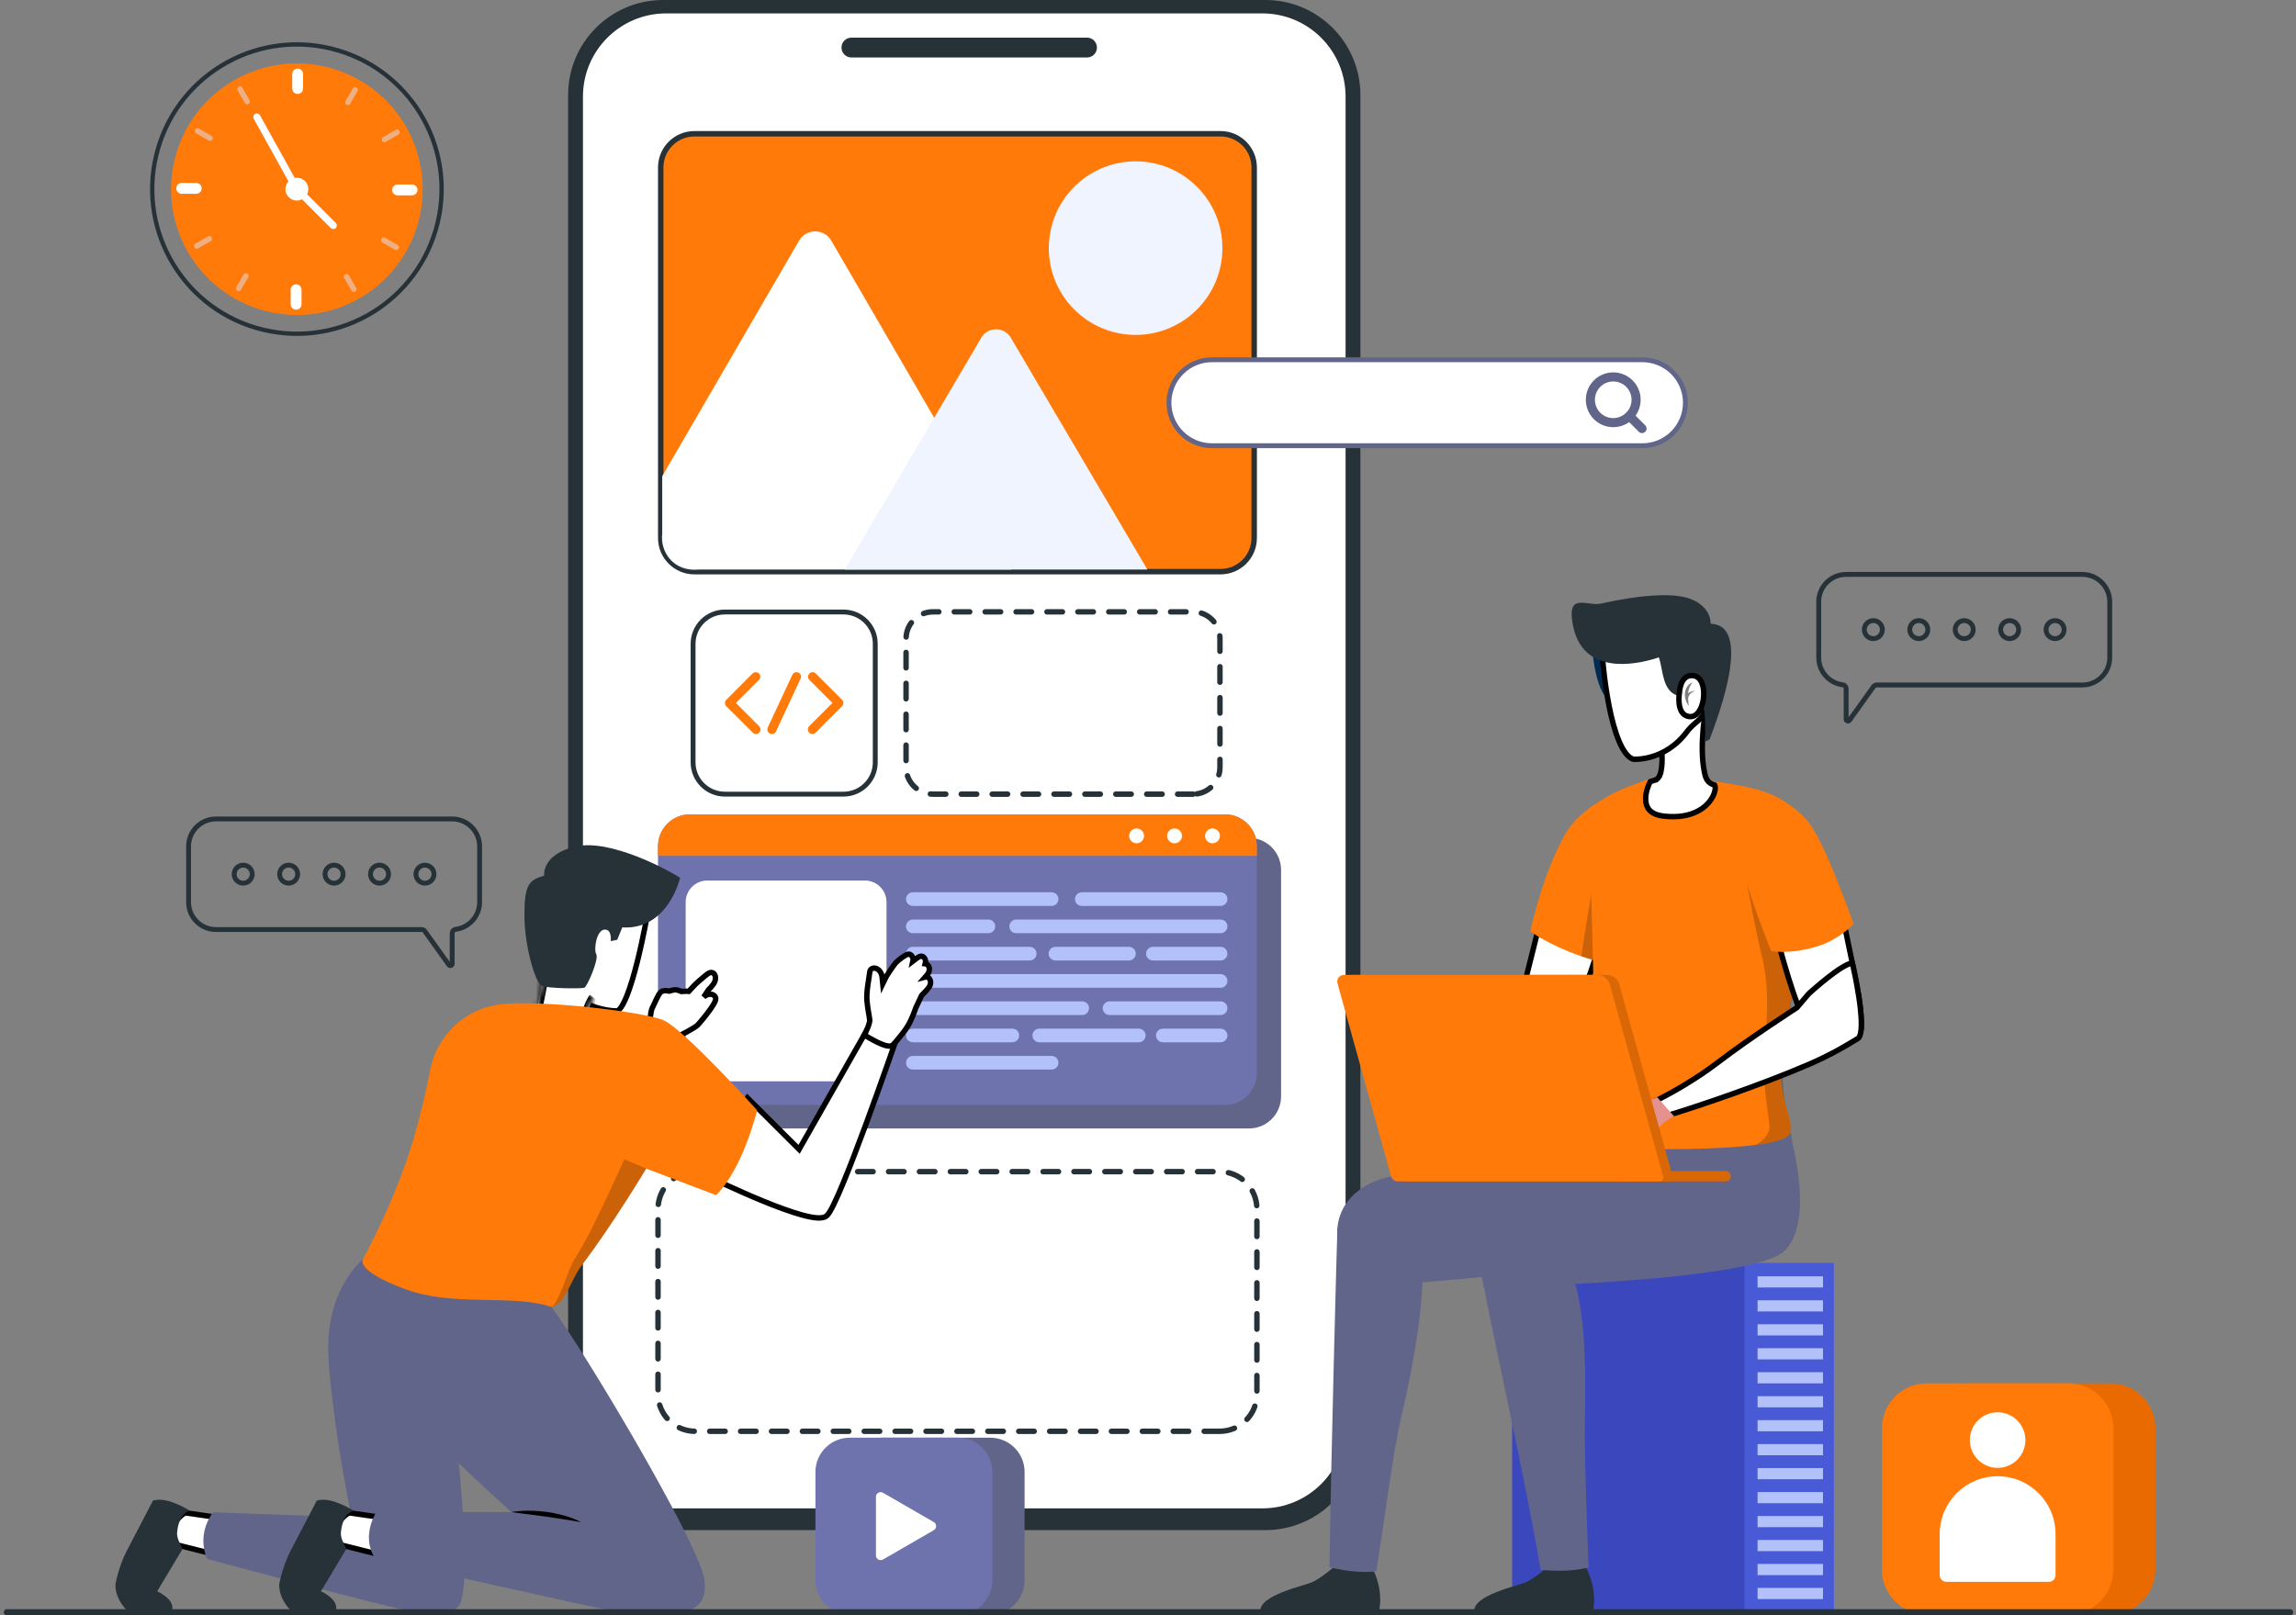 <svg xmlns="http://www.w3.org/2000/svg" width="422" height="297" viewBox="0 0 422 297" fill="none"><rect x="0" y="0" width="422" height="297" fill="#808080" stroke="none"/><path d="M232.574 281.312H121.884C112.237 281.312 104.418 273.493 104.418 263.847V17.466C104.418 7.819 112.237 0 121.884 0H232.574C242.221 0 250.04 7.819 250.04 17.466V263.847C250.04 273.493 242.221 281.312 232.574 281.312Z" fill="#263238"></path><path d="M232.015 277.314H122.443C113.994 277.314 107.145 270.465 107.145 262.016V17.762C107.145 9.312 113.994 2.463 122.443 2.463H232.015C240.465 2.463 247.314 9.312 247.314 17.762V262.016C247.313 270.465 240.464 277.314 232.015 277.314Z" fill="white"></path><path d="M199.793 10.568H156.488C155.481 10.568 154.664 9.752 154.664 8.745C154.664 7.738 155.481 6.921 156.488 6.921H199.793C200.8 6.921 201.617 7.738 201.617 8.745C201.617 9.752 200.8 10.568 199.793 10.568Z" fill="#263238"></path><path d="M224.162 263.145H127.796C124.01 263.145 120.941 260.076 120.941 256.29V222.263C120.941 218.477 124.01 215.409 127.796 215.409H224.162C227.948 215.409 231.017 218.477 231.017 222.263V256.29C231.017 260.076 227.948 263.145 224.162 263.145Z" stroke="#263238" stroke-miterlimit="10" stroke-linecap="round" stroke-linejoin="round" stroke-dasharray="2.84 2.84"></path><path d="M219.28 146.004H171.476C168.745 146.004 166.531 143.79 166.531 141.06V117.433C166.531 114.702 168.745 112.488 171.476 112.488H219.28C222.011 112.488 224.225 114.702 224.225 117.433V141.06C224.225 143.79 222.011 146.004 219.28 146.004Z" stroke="#263238" stroke-miterlimit="10" stroke-linecap="round" stroke-linejoin="round" stroke-dasharray="2.84 2.84"></path><path d="M229.567 207.468H130.836C127.583 207.468 124.945 204.83 124.945 201.577V159.935C124.945 156.681 127.583 154.044 130.836 154.044H229.567C232.82 154.044 235.458 156.681 235.458 159.935V201.577C235.458 204.83 232.82 207.468 229.567 207.468Z" fill="#62658A"></path><path d="M231.013 155.604V197.27C231.013 200.517 228.379 203.144 225.131 203.144H126.82C123.572 203.144 120.938 200.517 120.938 197.27V155.604C120.938 152.356 123.572 149.721 126.82 149.721H225.131C228.379 149.721 231.013 152.356 231.013 155.604Z" fill="#6E72AD"></path><path d="M158.963 198.802H130C127.804 198.802 126.023 197.022 126.023 194.825V165.862C126.023 163.666 127.804 161.885 130 161.885H158.963C161.16 161.885 162.94 163.665 162.94 165.862V194.825C162.94 197.022 161.16 198.802 158.963 198.802Z" fill="white"></path><path d="M193.287 166.556H167.779C167.085 166.556 166.523 165.994 166.523 165.301C166.523 164.607 167.085 164.045 167.779 164.045H193.287C193.981 164.045 194.543 164.607 194.543 165.301C194.543 165.994 193.981 166.556 193.287 166.556Z" fill="#B2C1F9"></path><path d="M181.663 171.571H167.779C167.085 171.571 166.523 171.009 166.523 170.316C166.523 169.622 167.085 169.06 167.779 169.06H181.663C182.357 169.06 182.919 169.622 182.919 170.316C182.919 171.009 182.357 171.571 181.663 171.571Z" fill="#B2C1F9"></path><path d="M224.344 171.571H186.775C186.082 171.571 185.52 171.009 185.52 170.316C185.52 169.622 186.082 169.06 186.775 169.06H224.344C225.038 169.06 225.6 169.622 225.6 170.316C225.6 171.009 225.037 171.571 224.344 171.571Z" fill="#B2C1F9"></path><path d="M189.26 176.586H167.779C167.085 176.586 166.523 176.024 166.523 175.33C166.523 174.636 167.085 174.074 167.779 174.074H189.26C189.954 174.074 190.516 174.636 190.516 175.33C190.516 176.024 189.953 176.586 189.26 176.586Z" fill="#B2C1F9"></path><path d="M207.495 176.586H193.99C193.296 176.586 192.734 176.024 192.734 175.33C192.734 174.636 193.296 174.074 193.99 174.074H207.495C208.188 174.074 208.75 174.636 208.75 175.33C208.75 176.024 208.187 176.586 207.495 176.586Z" fill="#B2C1F9"></path><path d="M224.34 176.586H211.904C211.21 176.586 210.648 176.024 210.648 175.33C210.648 174.636 211.21 174.074 211.904 174.074H224.34C225.034 174.074 225.596 174.636 225.596 175.33C225.596 176.024 225.033 176.586 224.34 176.586Z" fill="#B2C1F9"></path><path d="M224.342 181.6H167.779C167.085 181.6 166.523 181.038 166.523 180.344C166.523 179.65 167.085 179.088 167.779 179.088H224.342C225.036 179.088 225.598 179.65 225.598 180.344C225.598 181.038 225.035 181.6 224.342 181.6Z" fill="#B2C1F9"></path><path d="M198.909 186.614H167.779C167.085 186.614 166.523 186.052 166.523 185.358C166.523 184.664 167.085 184.102 167.779 184.102H198.909C199.603 184.102 200.165 184.664 200.165 185.358C200.165 186.052 199.602 186.614 198.909 186.614Z" fill="#B2C1F9"></path><path d="M224.341 186.614H203.928C203.234 186.614 202.672 186.052 202.672 185.358C202.672 184.664 203.234 184.102 203.928 184.102H224.341C225.035 184.102 225.597 184.664 225.597 185.358C225.597 186.052 225.034 186.614 224.341 186.614Z" fill="#B2C1F9"></path><path d="M186.07 191.628H167.779C167.085 191.628 166.523 191.066 166.523 190.372C166.523 189.678 167.085 189.116 167.779 189.116H186.07C186.763 189.116 187.325 189.678 187.325 190.372C187.325 191.066 186.763 191.628 186.07 191.628Z" fill="#B2C1F9"></path><path d="M209.308 191.628H191.018C190.324 191.628 189.762 191.066 189.762 190.372C189.762 189.678 190.324 189.116 191.018 189.116H209.308C210.002 189.116 210.564 189.678 210.564 190.372C210.564 191.066 210.002 191.628 209.308 191.628Z" fill="#B2C1F9"></path><path d="M224.342 191.628H213.728C213.035 191.628 212.473 191.066 212.473 190.372C212.473 189.678 213.035 189.116 213.728 189.116H224.342C225.035 189.116 225.597 189.678 225.597 190.372C225.597 191.066 225.035 191.628 224.342 191.628Z" fill="#B2C1F9"></path><path d="M193.287 196.643H167.779C167.085 196.643 166.523 196.081 166.523 195.387C166.523 194.693 167.085 194.131 167.779 194.131H193.287C193.981 194.131 194.543 194.693 194.543 195.387C194.543 196.08 193.981 196.643 193.287 196.643Z" fill="#B2C1F9"></path><path d="M224.341 166.556H198.834C198.14 166.556 197.578 165.994 197.578 165.301C197.578 164.607 198.14 164.045 198.834 164.045H224.341C225.035 164.045 225.597 164.607 225.597 165.301C225.597 165.994 225.034 166.556 224.341 166.556Z" fill="#B2C1F9"></path><path d="M231.013 155.604V157.354H120.938V155.604C120.938 152.356 123.572 149.721 126.82 149.721H225.131C228.379 149.721 231.013 152.356 231.013 155.604Z" fill="#FF7A09"></path><path d="M210.267 153.675C210.267 154.429 209.656 155.039 208.903 155.039C208.149 155.039 207.539 154.429 207.539 153.675C207.539 152.923 208.149 152.312 208.903 152.312C209.656 152.312 210.267 152.923 210.267 153.675Z" fill="white"></path><path d="M217.243 153.675C217.243 154.429 216.633 155.039 215.879 155.039C215.126 155.039 214.516 154.429 214.516 153.675C214.516 152.923 215.126 152.312 215.879 152.312C216.633 152.312 217.243 152.923 217.243 153.675Z" fill="white"></path><path d="M224.22 153.675C224.22 154.429 223.609 155.039 222.856 155.039C222.103 155.039 221.492 154.429 221.492 153.675C221.492 152.923 222.103 152.312 222.856 152.312C223.609 152.312 224.22 152.923 224.22 153.675Z" fill="white"></path><path d="M155.022 146.004H133.237C130.006 146.004 127.387 143.385 127.387 140.154V118.369C127.387 115.138 130.006 112.518 133.237 112.518H155.022C158.253 112.518 160.872 115.137 160.872 118.369V140.154C160.872 143.385 158.253 146.004 155.022 146.004Z" stroke="#263238" stroke-width="0.896" stroke-miterlimit="10"></path><path d="M138.906 124.418L134.082 129.243L138.945 134.105" stroke="#FF7A09" stroke-width="1.672" stroke-miterlimit="10" stroke-linecap="round" stroke-linejoin="round"></path><path d="M149.354 124.418L154.178 129.243L149.316 134.105" stroke="#FF7A09" stroke-width="1.672" stroke-miterlimit="10" stroke-linecap="round" stroke-linejoin="round"></path><path d="M146.389 124.418L141.871 134.105" stroke="#FF7A09" stroke-width="1.672" stroke-miterlimit="10" stroke-linecap="round" stroke-linejoin="round"></path><path d="M127.634 24.594H224.325C227.747 24.594 230.517 27.365 230.517 30.786V98.909C230.517 102.331 227.747 105.102 224.325 105.102H127.634C124.22 105.102 121.441 102.331 121.441 98.909V30.786L121.449 30.467C121.616 27.194 124.327 24.594 127.634 24.594Z" fill="#FF7A09" stroke="#263238"></path><path d="M208.723 61.571C217.533 61.571 224.675 54.429 224.675 45.618C224.675 36.808 217.533 29.665 208.723 29.665C199.912 29.665 192.77 36.808 192.77 45.618C192.77 54.429 199.912 61.571 208.723 61.571Z" fill="#F0F4FF"></path><path d="M185.824 104.717H128.347C123.762 105.126 121.306 101.445 121.716 98.125V87.559L146.868 44.24C148.181 41.975 151.472 41.975 152.785 44.24L171.777 76.945L185.88 101.235C186.561 102.396 186.456 103.718 185.824 104.717Z" fill="white"></path><path d="M210.889 104.717H155.258L171.584 77.001L180.378 62.066C181.576 60.031 184.57 60.031 185.768 62.066L210.889 104.717Z" fill="#F0F4FF"></path><path d="M320.693 232.186H277.926V296.459H320.693V232.186Z" fill="#3B47BC"></path><path d="M320.695 296.459H337.07V232.187H320.695V296.459Z" fill="#495AD6"></path><path d="M335.062 234.655H323.039V236.706H335.062V234.655Z" fill="#B2C1F9"></path><path d="M335.062 239.062H323.039V241.113H335.062V239.062Z" fill="#B2C1F9"></path><path d="M335.062 243.468H323.039V245.519H335.062V243.468Z" fill="#B2C1F9"></path><path d="M335.062 247.874H323.039V249.925H335.062V247.874Z" fill="#B2C1F9"></path><path d="M335.062 252.281H323.039V254.332H335.062V252.281Z" fill="#B2C1F9"></path><path d="M335.062 256.688H323.039V258.739H335.062V256.688Z" fill="#B2C1F9"></path><path d="M335.062 261.094H323.039V263.145H335.062V261.094Z" fill="#B2C1F9"></path><path d="M335.062 265.5H323.039V267.551H335.062V265.5Z" fill="#B2C1F9"></path><path d="M335.062 269.907H323.039V271.958H335.062V269.907Z" fill="#B2C1F9"></path><path d="M335.062 274.314H323.039V276.365H335.062V274.314Z" fill="#B2C1F9"></path><path d="M335.062 278.72H323.039V280.771H335.062V278.72Z" fill="#B2C1F9"></path><path d="M335.062 283.126H323.039V285.177H335.062V283.126Z" fill="#B2C1F9"></path><path d="M335.062 287.533H323.039V289.584H335.062V287.533Z" fill="#B2C1F9"></path><path d="M335.062 291.94H323.039V293.991H335.062V291.94Z" fill="#B2C1F9"></path><path d="M270.977 296.459H292.713C292.713 296.459 293.928 292.588 291.295 287.794C291.295 287.794 289.545 289.197 284.305 288.248C284.305 288.248 282.118 290.105 280.608 290.83C279.09 291.566 270.392 293.274 270.977 296.459Z" fill="#263238"></path><path d="M272.495 235.171C273.899 243.547 280.377 271.887 283.161 288.63C288.251 289.063 290.695 288.479 291.99 288.181C291.737 282.343 291.234 268.378 291.293 262.254C291.39 251.904 291.876 238.256 287.32 230.765L272 231.971C272.093 232.78 272.178 233.438 272.253 233.908C272.326 234.36 272.411 234.776 272.495 235.171Z" fill="#62658A"></path><path d="M231.665 296.459H253.4C253.4 296.459 254.615 292.588 251.983 287.794C251.983 287.794 250.233 289.197 244.993 288.248C244.993 288.248 242.806 290.105 241.296 290.83C239.777 291.566 231.079 293.274 231.665 296.459Z" fill="#263238"></path><path d="M244.363 288.14C248.517 289.168 251.525 289.067 252.949 288.907C254.105 282.178 255.93 267.37 257.574 260.43C260.123 249.643 262.618 234.807 260.885 229.514L245.815 225.729C245.765 226.206 244.538 271.612 244.363 288.14Z" fill="#62658A"></path><path d="M304.341 210.282C304.038 207.304 303.69 205.129 303.69 205.129L286.853 209.249L272.551 212.508C267.249 213.689 260.844 215.111 255.198 216.387C248.862 217.827 244.655 222.64 246.042 228.985L247.63 236.681C256.493 236.56 298.161 232.566 301.725 230.766C305.752 228.732 306.963 221.543 304.341 210.282Z" fill="#62658A"></path><path d="M329.474 210.282C329.171 207.304 327.719 204.108 327.719 204.108L311.986 209.249L297.684 212.508C292.382 213.689 285.977 215.111 280.331 216.387C273.994 217.827 269.788 222.64 271.175 228.985L272.763 236.681C281.626 236.56 318.668 235.269 326.858 230.766C330.81 228.592 332.096 221.543 329.474 210.282Z" fill="#62658A"></path><path d="M282.348 186.152C282.348 186.152 289.826 182.774 291.884 186.162C293.011 188.016 292.232 191.461 289.681 192.908C287.13 194.354 272.718 200.45 259.115 203.849C259.115 203.849 258.534 201.957 257.598 199.969C257.598 199.969 263.7 197.438 269.767 193.177C275.833 188.915 282.348 186.152 282.348 186.152Z" fill="#E5918F"></path><path d="M295.298 168.409C295.268 168.54 295.233 168.702 295.188 168.892C295.058 169.452 294.864 170.257 294.611 171.234C294.105 173.187 293.363 175.822 292.419 178.553C291.474 181.288 290.331 184.104 289.026 186.426C287.793 188.622 286.456 190.299 285.067 191.096L284.788 191.244C283.214 192.01 282.053 192.164 281.205 192.026C280.367 191.889 279.776 191.457 279.347 190.924C278.911 190.383 278.648 189.741 278.494 189.219C278.418 188.961 278.37 188.738 278.342 188.581C278.33 188.519 278.322 188.467 278.316 188.428L284.557 163.503L295.298 168.409Z" fill="white" stroke="black"></path><path d="M295.06 177.117C294.267 176.925 293.51 176.716 292.78 176.496C292.033 176.278 291.322 176.05 290.647 175.813C284.557 173.725 281.266 171.217 281.266 171.217C283.18 162.894 285.487 157.305 287.538 153.622C287.593 153.531 287.648 153.448 287.693 153.348C287.748 153.258 287.803 153.166 287.858 153.075C288.961 151.243 290.547 149.702 292.316 148.435C292.498 148.307 292.672 148.189 292.854 148.061L293.611 161.426L293.738 162.803L295.06 177.117Z" fill="#FF7A09"></path><path d="M295.061 177.117C294.269 176.925 293.512 176.716 292.782 176.496C292.034 176.278 291.323 176.05 290.648 175.813C291.927 166.809 293.083 161.153 293.083 161.153L293.739 162.803L295.061 177.117Z" fill="black" fill-opacity="0.2"></path><path d="M332.896 154.005C332.741 157.962 332.048 164.317 331.446 170.699C331.255 172.723 331.072 174.756 330.918 176.716C330.808 177.937 328.967 184.456 328.894 185.623C328.566 191.203 325.831 195.378 328.42 203.875C329.04 205.908 329.195 206.957 329.195 207.795C329.195 208.379 328.438 208.99 328.137 209.153C327.052 209.783 324.919 210.22 322.329 210.539H322.32C317.224 211.159 310.35 211.278 306.201 211.278C300.631 211.278 292.271 210.394 291.213 208.99C290.247 207.705 291.14 205.835 291.596 203.255C293.647 191.613 292.918 185.541 292.79 177.135C292.79 176.926 292.781 176.716 292.781 176.497C292.572 163.533 291.714 152.438 292.317 148.436C292.499 148.308 292.672 148.189 292.855 148.062C293.739 147.46 294.606 146.922 295.444 146.448C295.517 146.411 295.609 146.357 295.699 146.302C295.955 146.156 296.219 146.02 296.465 145.882C296.556 145.827 296.657 145.782 296.757 145.737C298.645 144.815 301.397 143.831 302.975 143.284C303.175 143.22 303.358 143.156 303.512 143.111C304.999 143.02 306.612 143.001 308.354 143.047C309.867 143.093 312.182 143.293 314.699 143.621C314.708 143.621 314.708 143.621 314.708 143.621C317.552 143.986 320.661 144.523 323.132 145.198C323.132 145.198 323.159 145.207 323.178 145.216C323.642 145.362 326.66 146.493 329.806 149.857C330.853 150.969 331.929 152.336 332.896 154.005Z" fill="#FF7A09"></path><path d="M328.419 203.874C329.039 205.907 329.194 206.956 329.194 207.795C329.194 208.378 328.437 208.989 328.136 209.153C327.051 209.782 324.918 210.219 322.328 210.539C323.395 210.411 325.237 208.718 325.237 207.192C325.237 206.124 323.851 198.905 324.234 194.247C324.617 189.598 325.373 182.195 323.933 176.268C322.483 170.342 321.125 162.547 321.125 162.547L329.248 167.452C329.248 167.452 330.297 168.919 331.445 170.697C331.254 172.721 331.071 174.754 330.917 176.714C330.808 177.936 325.83 195.377 328.419 203.874Z" fill="black" fill-opacity="0.2"></path><path d="M292.684 119.742C292.684 119.742 293.386 128.238 296.204 128.809C299.021 129.38 298.329 125.769 298.329 125.769L297.936 121.735L292.684 119.742Z" fill="#002C54"></path><path d="M313.478 130.506C313.344 131.35 313.179 132.529 313.056 133.869C312.826 136.366 312.735 139.477 313.284 142.024L313.402 142.526L313.403 142.528C313.508 142.925 313.74 143.602 314.383 144.013C314.41 144.035 314.441 144.056 314.477 144.074C314.492 144.082 314.508 144.087 314.523 144.092C314.706 144.198 314.906 144.269 315.125 144.312C315.15 144.336 315.192 144.386 315.224 144.504C315.269 144.674 315.281 144.929 315.226 145.253C315.116 145.899 314.756 146.733 314.074 147.531C312.77 149.058 310.275 150.465 306.138 150.079L305.731 150.035C304.435 149.88 303.652 149.459 303.184 148.955C302.715 148.45 302.507 147.804 302.471 147.098C302.403 145.771 302.956 144.357 303.313 143.701C303.448 143.658 303.628 143.603 303.784 143.553C303.92 143.51 304.056 143.465 304.162 143.429C304.215 143.411 304.265 143.394 304.305 143.379C304.307 143.379 304.311 143.376 304.315 143.375H304.389L304.525 143.265C304.802 143.044 304.98 142.736 305.105 142.422L304.642 142.236L305.106 142.422L305.109 142.414C305.413 141.615 305.484 140.475 305.487 139.57C305.491 138.725 305.433 138.011 305.415 137.814V137.368C305.481 137.123 305.548 136.874 305.609 136.636L308.379 134.461L313.487 130.445C313.484 130.465 313.481 130.486 313.478 130.506Z" fill="white" stroke="black"></path><path d="M303.451 113.022C305.772 113.07 308.158 113.666 310.088 114.566C311.92 115.42 313.252 116.504 313.795 117.57L313.893 117.783C314.603 119.508 314.694 121.856 314.483 124.234C314.3 126.301 313.895 128.34 313.517 129.916L313.357 130.563C313.132 131.448 312.684 131.972 312.103 132.499C311.601 132.955 310.94 133.454 310.337 134.171L310.083 134.493C307.983 137.318 305.479 138.584 303.505 139.149C302.516 139.432 301.659 139.538 301.052 139.575C300.749 139.593 300.508 139.593 300.347 139.589C300.27 139.587 300.211 139.585 300.171 139.582C299.722 139.428 299.273 139.077 298.833 138.516C298.38 137.938 297.96 137.17 297.575 136.261C296.806 134.444 296.208 132.138 295.754 129.854C295.301 127.575 294.995 125.339 294.802 123.671C294.705 122.838 294.637 122.147 294.593 121.665C294.571 121.425 294.555 121.237 294.545 121.109C294.54 121.045 294.536 120.996 294.533 120.963C294.532 120.954 294.532 120.946 294.531 120.939C294.585 117.891 295.689 115.919 297.292 114.705C298.919 113.474 301.126 112.973 303.451 113.022Z" fill="white" stroke="black"></path><path d="M314.427 114.683C314.349 111.481 311.108 110.284 311.108 110.284C307.881 108.774 301.176 109.426 294.263 110.968C292.643 111.33 290.609 110.335 289.477 111.12C288.109 112.069 289.471 116.405 289.471 116.405C292.137 124.481 301.949 121.855 304.899 120.858C305.6 122.937 305.509 125.828 307.257 127.319C308.254 128.168 309.985 128.193 311.745 127.899C311.962 128.311 312.776 128.674 312.941 129.24C313.496 131.128 313.417 134.079 313.4 136.356L314.232 135.95C314.34 135.334 322.947 114.948 314.427 114.683Z" fill="#263238"></path><path d="M309.988 131.619C313.373 132.916 314.431 124.582 311.216 124.214C308.778 123.934 308.678 127.335 308.678 127.335C308.678 127.335 308.054 130.879 309.988 131.619Z" fill="white" stroke="black"></path><g opacity="0.5"><path d="M311.104 125.469C311.104 125.469 310.885 125.694 310.685 126.066C310.482 126.437 310.304 126.944 310.271 127.487C310.239 127.756 310.247 128.033 310.259 128.296C310.268 128.56 310.3 128.808 310.318 129.028C310.342 129.25 310.361 129.435 310.374 129.564C310.388 129.697 310.388 129.777 310.388 129.777C310.388 129.777 310.338 129.717 310.266 129.605C310.204 129.488 310.076 129.334 309.99 129.119C309.895 128.908 309.795 128.654 309.742 128.364C309.676 128.076 309.658 127.756 309.682 127.434C309.713 127.113 309.796 126.793 309.932 126.519C310.061 126.241 310.248 126.017 310.422 125.854C310.787 125.53 311.104 125.469 311.104 125.469Z" fill="black"></path><path d="M311.634 127.051C311.634 127.051 311.496 127.066 311.306 127.138C311.116 127.205 310.882 127.339 310.706 127.519C310.525 127.695 310.409 127.913 310.351 128.084C310.289 128.252 310.269 128.372 310.269 128.372L309.711 128.172C309.711 128.172 309.776 128.03 309.913 127.842C310.045 127.652 310.266 127.424 310.53 127.281C310.791 127.131 311.076 127.063 311.287 127.048C311.497 127.028 311.634 127.051 311.634 127.051Z" fill="black"></path></g><path d="M337.662 163.902C337.836 164.694 338.083 165.821 338.374 167.164C338.954 169.847 339.709 173.393 340.408 176.849V176.852C340.408 176.853 340.409 176.854 340.409 176.856C340.41 176.858 340.41 176.862 340.411 176.867C340.413 176.877 340.415 176.891 340.419 176.909C340.426 176.944 340.436 176.994 340.449 177.057V177.058C340.904 179.273 341.328 181.451 341.66 183.318L341.664 183.338L341.669 183.357C341.671 183.365 341.672 183.372 341.673 183.38C341.674 183.39 341.676 183.402 341.679 183.427L341.68 183.44L341.682 183.454C342.004 185.613 342.204 187.81 342.062 189.315C341.746 189.63 341.235 189.953 340.566 190.23C339.83 190.534 338.945 190.767 338.019 190.878C336.144 191.102 334.227 190.813 333.023 189.757H333.024C332.671 189.442 332.251 188.821 331.789 187.923C331.448 187.26 331.099 186.473 330.747 185.6L330.395 184.7C329.199 181.543 328.031 177.594 327.161 174.425C326.727 172.842 326.368 171.457 326.117 170.468C325.992 169.974 325.893 169.578 325.826 169.307C325.823 169.294 325.819 169.282 325.816 169.271L337.525 163.287C337.564 163.46 337.61 163.666 337.662 163.902Z" fill="white" stroke="black"></path><path d="M320.465 160.155C321.685 165.23 325.521 174.846 325.521 174.846C328.207 175.292 331.81 174.797 334.796 173.724C338.241 172.486 340.702 169.887 340.702 169.887C340.702 169.887 338.159 162.738 335.876 157.602C333.827 152.991 332.596 151.27 331.71 150.356C330.374 148.958 328.22 147.353 326.692 146.624L320.465 160.155Z" fill="#FF7A09"></path><path d="M336.446 163.469L329.03 160.269L323.188 145.215C323.188 145.215 324.258 145.54 325.668 146.11C325.668 146.11 325.668 146.11 325.675 146.11C325.702 146.124 325.763 146.143 325.864 146.184C325.898 146.198 325.939 146.211 325.973 146.232C327.234 146.822 332.121 149.702 335.503 160.168C335.53 160.256 335.557 160.344 335.584 160.432C335.943 161.639 336.208 162.608 336.35 163.11C336.364 163.157 336.377 163.205 336.391 163.259C336.412 163.327 336.426 163.401 336.446 163.469Z" fill="#FF7A09"></path><path d="M340.456 177.08C340.635 177.801 341.235 180.47 341.66 183.306L341.664 183.332L341.671 183.359C341.673 183.366 341.675 183.372 341.676 183.38C341.677 183.39 341.678 183.403 341.681 183.427L341.682 183.442L341.684 183.454C342.018 185.687 342.222 187.962 342.05 189.469L342.049 189.475C341.997 189.912 341.915 190.257 341.807 190.507C341.698 190.759 341.583 190.87 341.495 190.915L341.475 190.926L341.455 190.939C341.455 190.939 341.451 190.942 341.439 190.948C341.429 190.955 341.415 190.963 341.397 190.974C341.363 190.995 341.316 191.022 341.262 191.055L340.28 191.644C338.844 192.522 336.311 193.979 333.151 195.382L332.512 195.661L332.511 195.662C324.266 199.224 312.359 203.344 305.661 205.335C305.586 205.137 305.487 204.88 305.365 204.581C305.116 203.973 304.772 203.187 304.358 202.359C304.515 202.282 304.71 202.187 304.938 202.072C305.597 201.738 306.536 201.246 307.659 200.613C309.905 199.346 312.894 197.511 315.86 195.239L315.861 195.24C318.797 192.999 322.38 190.514 325.233 188.587C326.659 187.624 327.902 186.802 328.787 186.22C329.23 185.929 329.583 185.698 329.826 185.54C329.947 185.461 330.041 185.402 330.104 185.361C330.136 185.34 330.16 185.324 330.176 185.314C330.184 185.309 330.19 185.305 330.194 185.302C330.196 185.301 330.197 185.3 330.198 185.299L330.199 185.298H330.2L330.262 185.258L330.31 185.201L332.433 182.705C332.447 182.693 332.467 182.675 332.492 182.652C332.547 182.601 332.629 182.527 332.733 182.434C332.942 182.247 333.242 181.98 333.605 181.665C334.334 181.034 335.315 180.21 336.332 179.431C337.354 178.648 338.392 177.926 339.237 177.489C339.664 177.268 340.008 177.137 340.259 177.093C340.348 177.078 340.412 177.077 340.456 177.08Z" fill="white" stroke="black"></path><path d="M304.556 201.703C304.556 201.703 303.068 202.6 301.552 202.281C300.714 202.104 300.375 201.761 299.755 201.652C299.135 201.543 297.483 201.34 296.665 200.938C295.848 200.537 295.528 200.492 295.557 201.314C295.586 202.135 297.199 202.844 297.637 203.072C298.075 203.3 298.623 204.028 298.682 204.12C298.741 204.211 295.993 205.649 295.254 205.357C295.254 205.357 295.034 206.019 295.16 206.388C295.285 206.758 295.85 206.887 295.893 207.073C295.938 207.259 295.763 207.638 295.886 207.933C296.009 208.227 296.513 208.229 296.716 208.708C296.92 209.186 296.696 209.194 296.844 209.693C296.992 210.193 297.631 210.282 297.752 210.54C297.873 210.798 297.809 211.099 298.077 211.276C298.345 211.454 300.817 210.66 301.719 210.274C302.622 209.887 305.032 206.417 307.7 205.234L304.556 201.703Z" fill="#E5918F"></path><path d="M317.188 217.196H297.965V215.315H317.188C317.707 215.315 318.129 215.737 318.129 216.256C318.129 216.775 317.707 217.196 317.188 217.196Z" fill="#D96706"></path><path d="M306.787 217.196H258.656C258.08 217.196 257.574 216.812 257.42 216.257L247.569 180.795C247.351 180.01 247.941 179.233 248.756 179.233H295.3C296.385 179.233 297.337 179.956 297.627 181.001L307.443 216.336C307.561 216.768 307.236 217.196 306.787 217.196Z" fill="#D96706"></path><path d="M305.045 217.196H256.914C256.338 217.196 255.832 216.812 255.678 216.257L245.827 180.795C245.609 180.01 246.199 179.233 247.014 179.233H293.558C294.643 179.233 295.594 179.956 295.885 181.001L305.7 216.336C305.82 216.768 305.494 217.196 305.045 217.196Z" fill="#FF7A09"></path><path d="M130.71 178.79L130.8 178.795C131.235 178.85 131.419 179.252 131.472 179.498C131.528 179.76 131.506 180.063 131.412 180.359L131.367 180.485C131.229 180.841 130.897 181.243 130.656 181.512C130.526 181.658 130.403 181.785 130.313 181.877C130.268 181.922 130.231 181.959 130.205 181.985L129.339 183.297C129.357 183.281 129.374 183.266 129.39 183.253C129.417 183.229 129.441 183.207 129.462 183.189C129.472 183.181 129.511 183.147 129.553 183.122L129.554 183.121L129.754 183.004C129.862 182.948 130.006 182.883 130.164 182.839C130.481 182.752 131 182.717 131.387 183.159L131.433 183.218C131.528 183.358 131.547 183.508 131.547 183.614C131.546 183.736 131.519 183.852 131.488 183.95C131.426 184.146 131.317 184.366 131.192 184.586C130.939 185.03 130.563 185.567 130.171 186.09C129.584 186.873 128.928 187.667 128.522 188.129L128.212 188.468C128.039 188.641 127.718 188.852 127.394 189.049C127.051 189.258 126.645 189.486 126.259 189.697C125.872 189.908 125.501 190.103 125.228 190.246C125.098 190.313 124.989 190.369 124.911 190.409C124.895 190.437 124.878 190.47 124.857 190.506C124.775 190.654 124.658 190.865 124.517 191.119C124.233 191.626 123.851 192.306 123.461 192.998C123.071 193.689 122.671 194.392 122.35 194.945C122.189 195.221 122.047 195.462 121.936 195.646C121.885 195.729 121.835 195.811 121.789 195.881L121.669 196.051C121.572 196.168 121.452 196.215 121.392 196.234C121.323 196.256 121.256 196.265 121.204 196.27C121.099 196.28 120.979 196.276 120.863 196.267C120.627 196.249 120.321 196.204 119.981 196.143C119.298 196.021 118.421 195.827 117.562 195.624C116.7 195.42 115.849 195.206 115.214 195.043C114.896 194.961 114.632 194.892 114.447 194.843C114.355 194.819 114.282 194.8 114.232 194.787C114.208 194.78 114.189 194.774 114.176 194.771C114.169 194.769 114.164 194.768 114.161 194.767C114.159 194.767 114.158 194.766 114.157 194.766H114.156L113.331 194.545L113.927 193.934L119.377 188.346C119.382 188.282 119.389 188.204 119.397 188.114C119.421 187.863 119.455 187.523 119.499 187.165C119.543 186.807 119.596 186.425 119.66 186.094C119.719 185.789 119.8 185.45 119.922 185.234L120.047 184.989C120.19 184.69 120.386 184.245 120.612 183.772C120.755 183.473 120.907 183.17 121.052 182.925C121.124 182.803 121.201 182.685 121.278 182.586C121.347 182.497 121.453 182.375 121.593 182.297L121.733 182.232C121.876 182.178 122.021 182.155 122.145 182.145C122.314 182.132 122.482 182.141 122.623 182.157C122.766 182.173 122.894 182.196 122.984 182.215H122.986C123.068 182.19 123.182 182.157 123.307 182.123C123.535 182.06 123.878 181.974 124.129 181.974C124.407 181.974 124.737 182.089 124.938 182.167C125.05 182.209 125.149 182.252 125.221 182.284C125.224 182.284 125.227 182.284 125.23 182.284C125.315 182.278 125.431 182.271 125.559 182.264C125.808 182.25 126.118 182.236 126.308 182.236C126.419 182.236 126.518 182.243 126.605 182.256C126.607 182.254 126.61 182.253 126.612 182.251C126.75 182.096 126.941 181.884 127.152 181.655C127.566 181.208 128.089 180.663 128.449 180.376L128.972 179.936C129.155 179.778 129.347 179.613 129.547 179.447C129.733 179.292 129.921 179.143 130.088 179.031C130.171 178.975 130.26 178.921 130.348 178.879C130.423 178.844 130.555 178.788 130.709 178.79H130.71Z" fill="white" stroke="black"></path><path d="M102.581 161.05C104.815 159.204 107.738 158.74 109.731 159.053L110.118 159.126C112.298 159.609 114.727 159.979 116.54 161.15C117.426 161.723 118.147 162.479 118.6 163.529C119.054 164.582 119.255 165.968 119.037 167.825L119.03 167.863C119.024 167.897 119.016 167.947 119.004 168.013C118.981 168.144 118.946 168.337 118.9 168.583C118.81 169.075 118.677 169.779 118.509 170.625C118.172 172.318 117.693 174.578 117.123 176.849C116.552 179.123 115.895 181.391 115.204 183.109C114.858 183.971 114.51 184.671 114.175 185.161C113.832 185.662 113.575 185.829 113.431 185.858C113.412 185.859 113.387 185.859 113.354 185.859C113.275 185.859 113.156 185.858 113.001 185.85C112.692 185.836 112.243 185.8 111.694 185.715C110.596 185.543 109.104 185.172 107.536 184.373C104.519 182.836 101.161 179.69 99.795 173.182L99.669 172.542C98.563 166.522 100.236 162.987 102.581 161.05Z" fill="white" stroke="black"></path><mask id="path-80-inside-1_103_852" fill="white"><path d="M109.191 183.472C109.191 183.472 107.551 185.682 106.977 191.035C106.977 191.035 102.103 191.732 97.609 189.418C97.609 189.418 100.031 181.867 100.328 173.669"></path></mask><path d="M109.191 183.472C109.191 183.472 107.551 185.682 106.977 191.035C106.977 191.035 102.103 191.732 97.609 189.418C97.609 189.418 100.031 181.867 100.328 173.669" fill="white"></path><path d="M106.977 191.035L107.118 192.025L107.888 191.915L107.971 191.142L106.977 191.035ZM97.609 189.418L96.657 189.112L96.398 189.919L97.151 190.307L97.609 189.418ZM109.191 183.472C108.388 182.876 108.388 182.876 108.388 182.877C108.387 182.877 108.387 182.877 108.387 182.877C108.387 182.878 108.386 182.879 108.386 182.879C108.385 182.881 108.384 182.882 108.382 182.884C108.38 182.887 108.377 182.891 108.374 182.895C108.368 182.903 108.36 182.914 108.351 182.927C108.333 182.953 108.309 182.989 108.281 183.033C108.223 183.122 108.145 183.248 108.053 183.412C107.869 183.742 107.627 184.226 107.369 184.879C106.853 186.186 106.279 188.165 105.982 190.928L106.977 191.035L107.971 191.142C108.249 188.552 108.781 186.749 109.23 185.613C109.454 185.044 109.657 184.641 109.799 184.389C109.869 184.263 109.924 184.174 109.959 184.121C109.976 184.095 109.988 184.077 109.994 184.068C109.997 184.064 109.999 184.062 109.999 184.062C109.999 184.061 109.998 184.062 109.998 184.063C109.997 184.063 109.997 184.064 109.996 184.065C109.996 184.065 109.996 184.066 109.995 184.066C109.995 184.066 109.995 184.067 109.995 184.067C109.995 184.067 109.994 184.068 109.191 183.472ZM106.977 191.035C106.835 190.045 106.835 190.045 106.836 190.045C106.836 190.045 106.836 190.045 106.836 190.045C106.836 190.045 106.836 190.045 106.836 190.045C106.837 190.045 106.837 190.045 106.836 190.045C106.835 190.045 106.833 190.045 106.83 190.046C106.824 190.047 106.813 190.048 106.798 190.05C106.768 190.054 106.721 190.059 106.657 190.066C106.529 190.079 106.336 190.096 106.09 190.109C105.595 190.137 104.886 190.151 104.043 190.096C102.347 189.987 100.153 189.603 98.067 188.529L97.609 189.418L97.151 190.307C99.56 191.547 102.049 191.972 103.914 192.092C104.85 192.153 105.64 192.137 106.2 192.106C106.481 192.091 106.704 192.071 106.86 192.055C106.938 192.047 107 192.04 107.043 192.035C107.065 192.032 107.082 192.03 107.095 192.028C107.101 192.027 107.106 192.027 107.11 192.026C107.112 192.026 107.114 192.026 107.115 192.025C107.116 192.025 107.116 192.025 107.117 192.025C107.117 192.025 107.117 192.025 107.118 192.025C107.118 192.025 107.118 192.025 106.977 191.035ZM97.609 189.418C98.562 189.723 98.562 189.723 98.562 189.723C98.562 189.723 98.562 189.722 98.562 189.722C98.562 189.722 98.562 189.721 98.562 189.721C98.563 189.719 98.563 189.718 98.564 189.715C98.565 189.711 98.567 189.705 98.57 189.697C98.575 189.681 98.582 189.658 98.592 189.628C98.61 189.567 98.637 189.479 98.672 189.365C98.74 189.136 98.838 188.802 98.956 188.377C99.192 187.526 99.508 186.309 99.834 184.833C100.484 181.885 101.176 177.885 101.327 173.705L100.328 173.669L99.329 173.633C99.183 177.651 98.516 181.525 97.881 184.402C97.564 185.838 97.256 187.021 97.029 187.843C96.915 188.253 96.821 188.573 96.756 188.79C96.724 188.898 96.699 188.98 96.682 189.034C96.673 189.061 96.667 189.081 96.663 189.095C96.661 189.101 96.659 189.106 96.658 189.109C96.658 189.11 96.657 189.111 96.657 189.112C96.657 189.112 96.657 189.112 96.657 189.112C96.657 189.112 96.657 189.112 96.657 189.112C96.657 189.112 96.657 189.112 97.609 189.418Z" fill="black" mask="url(#path-80-inside-1_103_852)"></path><path d="M105.892 155.616C99.497 157.029 100.008 161.013 100.008 161.013C97.014 161.754 96.371 162.991 96.395 168.517C96.42 174.044 98.42 180.68 99.523 181.219C100.626 181.759 106.878 181.786 107.399 181.596C107.921 181.406 110.109 176.336 109.599 175.444C109.089 174.552 109.625 171.044 111.081 170.911C112.537 170.778 112.252 173.036 112.252 173.036L113.449 172.773L114.372 170.507C122.823 171.01 125.007 161.38 125.007 161.38C122.977 160.056 112.288 154.203 105.892 155.616Z" fill="#263238"></path><path d="M34.223 278.164C34.431 278.171 34.654 278.203 34.79 278.234L34.81 278.238L34.829 278.24L40.73 279.093L38.876 285.627L32.531 284.027C32.469 283.928 32.384 283.781 32.293 283.596C32.109 283.222 31.909 282.703 31.831 282.111C31.753 281.522 31.796 280.868 32.09 280.203C32.381 279.546 32.933 278.845 33.925 278.18C33.934 278.178 33.949 278.175 33.97 278.172C34.033 278.164 34.119 278.161 34.223 278.164Z" fill="white" stroke="black"></path><path d="M83.163 258.352L73.633 229.494C73.633 229.494 70.744 228.465 69.264 229.494C69.264 229.494 59.336 234.833 60.395 250.056C61.193 261.533 63.617 273.979 64.598 278.971L39.17 278.031C39.17 278.031 36.033 281.76 38.062 286.614C38.062 286.614 70.013 295.206 74.515 296.001C78.172 296.646 82.176 297.144 84.109 295.488C87.516 292.57 83.163 258.352 83.163 258.352Z" fill="#62658A"></path><path d="M64.328 278.164C64.536 278.171 64.759 278.203 64.895 278.234L64.915 278.238L64.935 278.24L70.835 279.093L68.981 285.627L62.637 284.027C62.575 283.928 62.489 283.781 62.398 283.596C62.215 283.222 62.015 282.703 61.937 282.111C61.859 281.522 61.902 280.868 62.195 280.203C62.486 279.546 63.038 278.845 64.03 278.18C64.039 278.178 64.054 278.175 64.075 278.172C64.138 278.164 64.225 278.161 64.328 278.164Z" fill="white" stroke="black"></path><path d="M62.66 281.704C62.515 283.191 63.816 284.53 63.577 284.901C63.339 285.271 58.993 292.564 58.993 292.564C58.993 292.564 62.274 293.993 61.745 296.057H53.435C53.435 296.057 51.264 294.099 51.317 291.293C51.317 291.293 51.882 288.064 53.364 285.206C54.847 282.347 58.216 275.894 58.216 275.894C58.216 275.894 59.237 275.481 60.986 275.947C63.033 276.493 65.006 277.746 65.006 277.746C65.006 277.746 63.017 278.031 62.66 281.704Z" fill="#263238"></path><path d="M129.228 289.425C127.176 281.769 107.872 249.085 101.341 240.26C87.926 234.436 73.63 229.494 73.63 229.494C67.718 230.906 64.805 242.82 68.158 250.762C70.459 256.212 85.054 269.925 93.992 277.999L69.189 277.969C69.189 277.969 66.268 282.337 68.915 286.485C68.915 286.485 110.165 295.864 113.783 296.393C117.402 296.923 125.52 296.393 125.52 296.393C125.52 296.393 130.955 295.87 129.228 289.425Z" fill="#62658A"></path><path d="M32.554 281.704C32.409 283.191 33.71 284.53 33.472 284.901C33.234 285.271 28.887 292.564 28.887 292.564C28.887 292.564 32.169 293.993 31.639 296.057H23.329C23.329 296.057 21.159 294.099 21.212 291.293C21.212 291.293 21.776 288.064 23.259 285.206C24.741 282.347 28.11 275.894 28.11 275.894C28.11 275.894 29.132 275.481 30.88 275.947C32.926 276.493 34.9 277.746 34.9 277.746C34.9 277.746 32.912 278.031 32.554 281.704Z" fill="#263238"></path><path d="M160.572 188.318L164.381 190.978L164.689 191.194L164.567 191.55L164.094 191.387L164.566 191.551V191.552C164.566 191.553 164.566 191.554 164.565 191.556C164.564 191.56 164.562 191.566 164.56 191.573C164.555 191.587 164.547 191.608 164.537 191.636C164.518 191.693 164.489 191.777 164.451 191.886C164.375 192.105 164.264 192.426 164.121 192.835C163.836 193.654 163.425 194.825 162.927 196.237C161.93 199.06 160.577 202.845 159.155 206.693C157.734 210.539 156.241 214.454 154.965 217.532C154.327 219.07 153.741 220.406 153.243 221.422C152.994 221.93 152.764 222.365 152.558 222.708C152.409 222.956 152.258 223.181 152.108 223.353L151.959 223.505C151.724 223.716 151.42 223.822 151.114 223.873C150.804 223.926 150.449 223.929 150.069 223.899C149.309 223.839 148.375 223.642 147.346 223.358C145.283 222.788 142.757 221.846 140.315 220.848C137.871 219.849 135.496 218.787 133.734 217.977C132.853 217.572 132.125 217.229 131.616 216.988C131.362 216.867 131.162 216.771 131.026 216.706C130.958 216.673 130.906 216.647 130.871 216.63C130.854 216.622 130.84 216.615 130.831 216.611C130.827 216.609 130.824 216.607 130.821 216.606C130.82 216.605 130.819 216.605 130.818 216.605H130.817V216.604L130.122 216.265L130.717 215.771L130.941 215.583L129.354 214.821L128.833 214.571L129.155 214.091L137.041 202.353L137.379 201.849L137.809 202.278L146.871 211.311L159.852 188.481L160.122 188.004L160.572 188.318Z" fill="white" stroke="black"></path><path d="M139.153 204.117C139.153 204.117 136.642 214.712 131.619 219.735L118.766 214.843C118.766 214.843 112.802 224.872 106.969 232.563C104.728 235.532 103.983 239.713 101.349 240.261C101.185 240.204 101.03 240.155 100.866 240.114C93.724 237.97 83.187 240.245 74.491 237.013C64.886 233.438 66.751 231.425 66.751 231.425C66.751 231.425 72.576 220.929 75.882 209.811C77.354 204.894 78.377 200.338 79.056 196.779C80.275 190.479 85.322 185.555 91.687 184.696C91.761 184.687 91.826 184.671 91.9 184.663C99.181 183.738 118.243 185.988 121.949 187.575C125.655 189.162 139.153 204.117 139.153 204.117Z" fill="#FF7A09"></path><path d="M118.769 214.843C118.769 214.843 112.805 224.873 106.972 232.563C104.73 235.532 103.986 239.713 101.352 240.261C102.505 239.852 104.419 233.782 105.098 232.415C105.786 231.057 106.874 229.691 109.23 224.922C111.578 220.144 114.765 213.142 114.765 213.142L118.769 214.843Z" fill="black" fill-opacity="0.2"></path><path d="M93.992 277.999C93.992 277.999 94.194 277.954 94.551 277.908C94.908 277.871 95.419 277.797 96.033 277.773C97.263 277.706 98.908 277.755 100.536 277.981C101.349 278.099 102.158 278.242 102.906 278.431C103.656 278.608 104.346 278.817 104.925 279.029C105.509 279.228 105.977 279.45 106.304 279.596C106.631 279.746 106.813 279.842 106.813 279.842C106.813 279.842 106.606 279.819 106.253 279.758C105.905 279.684 105.397 279.616 104.798 279.513C103.6 279.313 102.012 279.058 100.417 278.844C99.621 278.721 98.821 278.634 98.071 278.529C97.319 278.435 96.617 278.347 96.014 278.271C94.801 278.108 93.992 277.999 93.992 277.999Z" fill="black"></path><path d="M167.11 175.43C167.2 175.441 167.329 175.477 167.439 175.581L167.485 175.63L167.633 175.811C167.697 175.903 167.764 176.023 167.8 176.164C167.844 176.335 167.84 176.51 167.799 176.692C168.044 176.503 168.288 176.319 168.499 176.173C168.632 176.08 168.762 175.996 168.873 175.934C168.928 175.904 168.99 175.873 169.053 175.848C169.085 175.836 169.161 175.807 169.257 175.8L169.359 175.801L169.442 175.813C169.847 175.897 170.046 176.276 170.1 176.563C170.136 176.76 170.124 176.973 170.062 177.187C170.516 177.239 170.735 177.645 170.792 177.949C170.848 178.251 170.793 178.594 170.613 178.919L170.528 179.056C170.41 179.231 170.237 179.436 170.058 179.638C170.108 179.625 170.186 179.608 170.277 179.617H170.278C170.741 179.662 170.962 180.075 171.02 180.381C171.084 180.726 171.003 181.124 170.757 181.488V181.489C170.55 181.794 170.18 182.198 169.887 182.504C169.735 182.662 169.596 182.802 169.494 182.903C169.455 182.942 169.421 182.976 169.395 183.002L168.288 185.363C168.283 185.377 168.278 185.396 168.271 185.419C168.252 185.475 168.226 185.556 168.19 185.657C168.12 185.859 168.018 186.142 167.888 186.47C167.629 187.123 167.255 187.972 166.801 188.714H166.8C166.307 189.518 165.436 190.596 164.773 191.374L164.203 192.03C163.992 192.268 163.697 192.322 163.478 192.326C163.249 192.33 163.002 192.284 162.765 192.219C162.286 192.087 161.733 191.848 161.224 191.599C160.709 191.348 160.217 191.077 159.854 190.869C159.673 190.765 159.523 190.676 159.418 190.613C159.366 190.582 159.325 190.556 159.297 190.539C159.283 190.53 159.271 190.524 159.264 190.519C159.26 190.517 159.257 190.515 159.255 190.513L159.253 190.512L159.252 190.511L158.858 190.267L159.072 189.856L159.073 189.853C159.075 189.85 159.077 189.846 159.08 189.84C159.086 189.828 159.096 189.81 159.107 189.786C159.131 189.738 159.165 189.669 159.206 189.582C159.288 189.407 159.397 189.167 159.501 188.901C159.606 188.634 159.704 188.349 159.77 188.085C159.821 187.88 159.845 187.71 159.849 187.581L159.845 187.466C159.797 187.038 159.711 186.578 159.612 185.994C159.515 185.418 159.41 184.746 159.339 183.934C159.263 183.077 159.392 181.896 159.533 180.895C159.605 180.388 159.681 179.912 159.742 179.531C159.805 179.135 159.846 178.871 159.854 178.752L159.87 178.63C159.926 178.352 160.11 178.124 160.391 178.03C160.669 177.937 160.957 178.001 161.182 178.115C161.651 178.352 162.046 178.891 162.128 179.647L162.252 180.855L162.784 179.756C162.814 179.689 162.853 179.616 162.888 179.555C162.937 179.47 162.999 179.367 163.069 179.255C163.211 179.028 163.393 178.75 163.583 178.468C163.956 177.912 164.385 177.302 164.605 177.045H164.606L164.709 176.933C164.978 176.658 165.435 176.29 165.843 176.003C166.08 175.836 166.325 175.68 166.532 175.576C166.632 175.526 166.75 175.474 166.867 175.447C166.925 175.434 167.012 175.419 167.11 175.43Z" fill="white" stroke="black"></path><path d="M382.727 105.604H339.315C336.533 105.604 334.277 107.86 334.277 110.642V120.898C334.277 123.464 336.197 125.583 338.68 125.896C339.044 125.942 339.315 126.251 339.315 126.617V132.231C339.315 132.556 339.732 132.689 339.921 132.425L344.342 126.242C344.48 126.05 344.702 125.935 344.938 125.935H382.727C385.509 125.935 387.765 123.68 387.765 120.897V110.642C387.765 107.86 385.509 105.604 382.727 105.604Z" stroke="#263238" stroke-width="0.896" stroke-miterlimit="10"></path><path d="M345.973 115.755C345.973 116.671 345.23 117.413 344.315 117.413C343.398 117.413 342.656 116.67 342.656 115.755C342.656 114.838 343.399 114.096 344.315 114.096C345.23 114.096 345.973 114.838 345.973 115.755Z" stroke="#263238" stroke-width="0.896" stroke-miterlimit="10"></path><path d="M354.328 115.755C354.328 116.671 353.585 117.413 352.67 117.413C351.754 117.413 351.012 116.67 351.012 115.755C351.012 114.838 351.755 114.096 352.67 114.096C353.585 114.096 354.328 114.838 354.328 115.755Z" stroke="#263238" stroke-width="0.896" stroke-miterlimit="10"></path><path d="M362.677 115.755C362.677 116.671 361.934 117.413 361.018 117.413C360.102 117.413 359.359 116.67 359.359 115.755C359.359 114.838 360.102 114.096 361.018 114.096C361.934 114.096 362.677 114.838 362.677 115.755Z" stroke="#263238" stroke-width="0.896" stroke-miterlimit="10"></path><path d="M371.028 115.755C371.028 116.671 370.286 117.413 369.37 117.413C368.454 117.413 367.711 116.67 367.711 115.755C367.711 114.838 368.454 114.096 369.37 114.096C370.286 114.096 371.028 114.838 371.028 115.755Z" stroke="#263238" stroke-width="0.896" stroke-miterlimit="10"></path><path d="M379.38 115.755C379.38 116.671 378.637 117.413 377.721 117.413C376.804 117.413 376.062 116.67 376.062 115.755C376.062 114.838 376.805 114.096 377.721 114.096C378.636 114.096 379.38 114.838 379.38 115.755Z" stroke="#263238" stroke-width="0.896" stroke-miterlimit="10"></path><path d="M39.698 150.565H83.11C85.892 150.565 88.148 152.821 88.148 155.603V165.859C88.148 168.426 86.228 170.544 83.745 170.857C83.381 170.902 83.11 171.212 83.11 171.578V177.192C83.11 177.517 82.693 177.65 82.504 177.386L78.082 171.203C77.945 171.01 77.723 170.897 77.487 170.897H39.698C36.916 170.897 34.66 168.641 34.66 165.859V155.603C34.66 152.821 36.916 150.565 39.698 150.565Z" stroke="#263238" stroke-width="0.896" stroke-miterlimit="10"></path><path d="M76.445 160.715C76.445 161.631 77.188 162.374 78.104 162.374C79.02 162.374 79.763 161.631 79.763 160.715C79.763 159.799 79.02 159.057 78.104 159.057C77.188 159.056 76.445 159.799 76.445 160.715Z" stroke="#263238" stroke-width="0.896" stroke-miterlimit="10"></path><path d="M68.098 160.715C68.098 161.631 68.841 162.374 69.756 162.374C70.672 162.374 71.414 161.631 71.414 160.715C71.414 159.799 70.671 159.057 69.756 159.057C68.841 159.056 68.098 159.799 68.098 160.715Z" stroke="#263238" stroke-width="0.896" stroke-miterlimit="10"></path><path d="M59.742 160.715C59.742 161.631 60.485 162.374 61.401 162.374C62.317 162.374 63.059 161.631 63.059 160.715C63.059 159.799 62.316 159.057 61.401 159.057C60.485 159.056 59.742 159.799 59.742 160.715Z" stroke="#263238" stroke-width="0.896" stroke-miterlimit="10"></path><path d="M51.395 160.715C51.395 161.631 52.137 162.374 53.053 162.374C53.969 162.374 54.711 161.631 54.711 160.715C54.711 159.799 53.968 159.057 53.053 159.057C52.137 159.056 51.395 159.799 51.395 160.715Z" stroke="#263238" stroke-width="0.896" stroke-miterlimit="10"></path><path d="M43.039 160.715C43.039 161.631 43.782 162.374 44.698 162.374C45.614 162.374 46.356 161.631 46.356 160.715C46.356 159.799 45.614 159.057 44.698 159.057C43.781 159.056 43.039 159.799 43.039 160.715Z" stroke="#263238" stroke-width="0.896" stroke-miterlimit="10"></path><path d="M301.872 81.945H222.749C218.385 81.945 214.848 78.408 214.848 74.044C214.848 69.68 218.385 66.143 222.749 66.143H301.872C306.236 66.143 309.774 69.68 309.774 74.044C309.774 78.408 306.236 81.945 301.872 81.945Z" fill="white" stroke="#62658A" stroke-width="0.896" stroke-miterlimit="10"></path><path d="M300.712 73.5C300.712 75.821 298.831 77.702 296.51 77.702C294.189 77.702 292.309 75.821 292.309 73.5C292.309 71.179 294.189 69.298 296.51 69.298C298.831 69.298 300.712 71.179 300.712 73.5Z" stroke="#62658A" stroke-width="1.672" stroke-miterlimit="10"></path><path d="M299.48 76.471L301.801 78.791" stroke="#62658A" stroke-width="1.672" stroke-miterlimit="10" stroke-linecap="round"></path><path d="M182.012 296.84H162.107C158.624 296.84 155.801 294.017 155.801 290.534V270.629C155.801 267.146 158.624 264.323 162.107 264.323H182.012C185.495 264.323 188.318 267.146 188.318 270.629V290.534C188.318 294.017 185.495 296.84 182.012 296.84Z" fill="#62658A"></path><path d="M176.086 296.84H156.181C152.698 296.84 149.875 294.017 149.875 290.534V270.629C149.875 267.146 152.698 264.323 156.181 264.323H176.086C179.569 264.323 182.392 267.146 182.392 270.629V290.534C182.392 294.017 179.569 296.84 176.086 296.84Z" fill="#6E72AD"></path><path d="M162.293 274.444L171.627 279.833C172.202 280.165 172.202 280.997 171.627 281.33L162.293 286.718C161.717 287.051 160.996 286.635 160.996 285.97V275.192C160.997 274.527 161.717 274.112 162.293 274.444Z" fill="white"></path><path d="M387.917 296.84H361.896C357.343 296.84 353.652 293.15 353.652 288.597V262.576C353.652 258.023 357.343 254.332 361.896 254.332H387.917C392.47 254.332 396.16 258.023 396.16 262.576V288.597C396.16 293.149 392.47 296.84 387.917 296.84Z" fill="#E96B00"></path><path d="M380.171 296.84H354.149C349.597 296.84 345.906 293.15 345.906 288.597V262.576C345.906 258.023 349.597 254.332 354.149 254.332H380.171C384.724 254.332 388.414 258.023 388.414 262.576V288.597C388.414 293.149 384.724 296.84 380.171 296.84Z" fill="#FF7A09"></path><path d="M372.266 264.762C372.266 267.582 369.979 269.869 367.158 269.869C364.337 269.869 362.051 267.582 362.051 264.762C362.051 261.941 364.337 259.654 367.158 259.654C369.979 259.654 372.266 261.941 372.266 264.762Z" fill="white"></path><path d="M377.806 282.053V289.592C377.806 290.273 377.254 290.825 376.572 290.825H357.745C357.064 290.825 356.512 290.273 356.512 289.592V282.053C356.512 276.173 361.278 271.406 367.159 271.406C373.04 271.407 377.806 276.173 377.806 282.053Z" fill="white"></path><path d="M80.434 40.961C83.856 26.678 75.052 12.326 60.769 8.904C46.486 5.482 32.134 14.286 28.712 28.569C25.29 42.852 34.094 57.204 48.377 60.626C62.659 64.048 77.012 55.244 80.434 40.961Z" stroke="#263238" stroke-width="0.79" stroke-miterlimit="10"></path><path d="M63.925 55.933C75.602 50.767 80.88 37.113 75.714 25.436C70.548 13.759 56.894 8.481 45.217 13.648C33.54 18.814 28.262 32.468 33.428 44.145C38.595 55.822 52.248 61.099 63.925 55.933Z" fill="#FF7A09"></path><path d="M56.669 34.774C56.669 35.937 55.727 36.878 54.565 36.878C53.403 36.878 52.461 35.936 52.461 34.774C52.461 33.612 53.403 32.67 54.565 32.67C55.727 32.669 56.669 33.612 56.669 34.774Z" fill="white"></path><path d="M54.335 34.36C54.017 34.536 53.617 34.422 53.44 34.103L46.641 21.839C46.465 21.521 46.58 21.121 46.898 20.944C47.216 20.768 47.616 20.883 47.793 21.2L54.592 33.465C54.768 33.784 54.654 34.184 54.335 34.36Z" fill="white"></path><path d="M54.904 35.108C55.16 34.851 55.578 34.851 55.835 35.108L61.717 40.99C61.974 41.247 61.974 41.664 61.717 41.921C61.46 42.178 61.043 42.178 60.786 41.921L54.904 36.039C54.647 35.782 54.647 35.365 54.904 35.108Z" fill="white"></path><path d="M54.707 16.269V13.61" stroke="white" stroke-width="2" stroke-miterlimit="10" stroke-linecap="round"></path><path d="M73.07 34.916H75.729" stroke="white" stroke-width="2" stroke-miterlimit="10" stroke-linecap="round"></path><path d="M54.422 53.279V55.938" stroke="white" stroke-width="2" stroke-miterlimit="10" stroke-linecap="round"></path><path d="M36.061 34.633H33.402" stroke="white" stroke-width="2" stroke-miterlimit="10" stroke-linecap="round"></path><g opacity="0.5"><path d="M45.435 18.677L44.105 16.374" stroke="#DEE3FC" stroke-miterlimit="10" stroke-linecap="round"></path><path d="M70.664 25.644L72.966 24.315" stroke="#DEE3FC" stroke-miterlimit="10" stroke-linecap="round"></path><path d="M63.695 50.87L65.025 53.173" stroke="#DEE3FC" stroke-miterlimit="10" stroke-linecap="round"></path><path d="M38.471 43.904L36.168 45.233" stroke="#DEE3FC" stroke-miterlimit="10" stroke-linecap="round"></path></g><g opacity="0.5"><path d="M38.611 25.399L36.309 24.069" stroke="#DEE3FC" stroke-miterlimit="10" stroke-linecap="round"></path><path d="M63.941 18.819L65.271 16.516" stroke="#DEE3FC" stroke-miterlimit="10" stroke-linecap="round"></path><path d="M70.523 44.149L72.826 45.478" stroke="#DEE3FC" stroke-miterlimit="10" stroke-linecap="round"></path><path d="M45.193 50.729L43.863 53.032" stroke="#DEE3FC" stroke-miterlimit="10" stroke-linecap="round"></path></g><path d="M1.246 296.406L420.932 296.407" stroke="#263238" stroke-width="1.114" stroke-miterlimit="10" stroke-linecap="round"></path></svg>